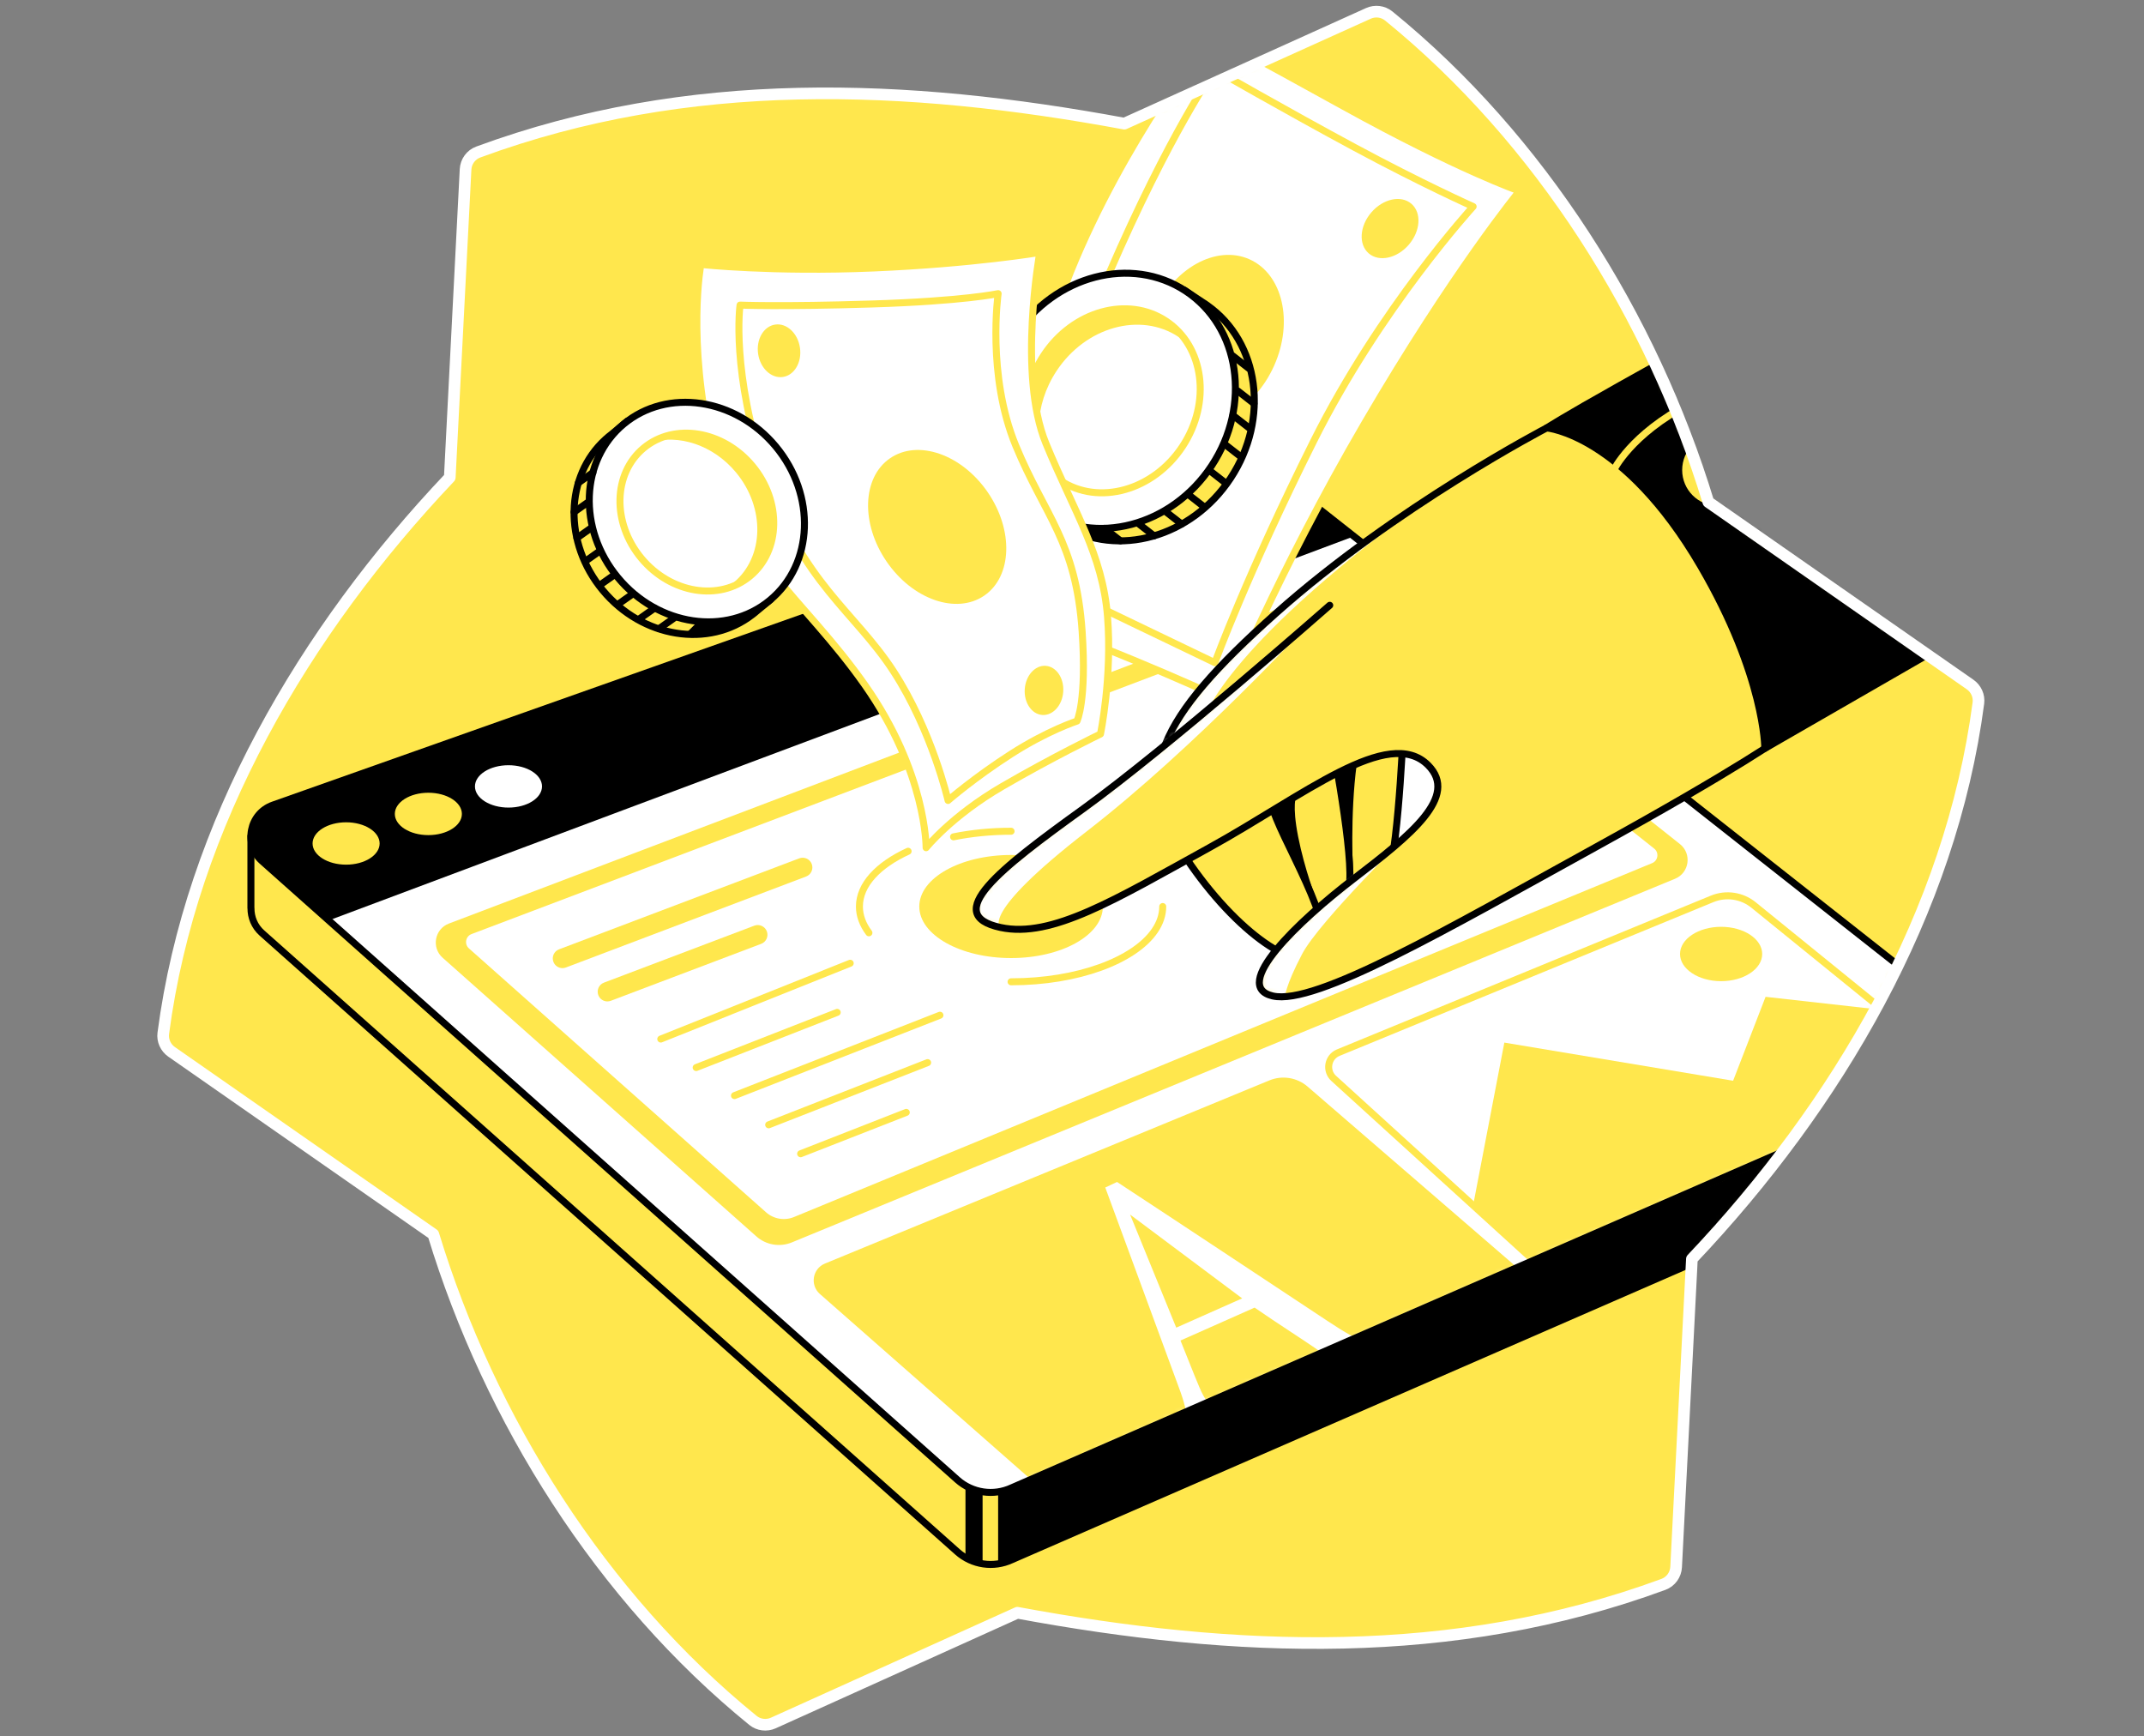 <svg width="368" height="298" viewBox="0 0 368 298" fill="none" xmlns="http://www.w3.org/2000/svg">
<rect x="0" y="0" width="368" height="298" fill="#808080" stroke="none"/>
<path d="M293.226 86.166C283.543 54.345 264.368 23.88 238.364 2.743C237.378 1.943 236.022 1.778 234.864 2.301L192.981 21.22C155.57 14.293 118.166 12.802 82.092 26.091C80.839 26.551 79.98 27.728 79.911 29.061C79.385 39.299 77.2 81.935 77.2 81.935C52.248 108.264 32.744 141.404 28.027 177.335C27.866 178.574 28.426 179.801 29.449 180.517L74.375 211.83C84.062 243.651 103.233 274.12 129.24 295.257C130.227 296.057 131.583 296.222 132.737 295.699L174.624 276.783C212.031 283.707 249.435 285.198 285.512 271.913C286.766 271.453 287.624 270.269 287.694 268.935L290.401 216.069C315.353 189.729 334.857 156.596 339.574 120.661C339.734 119.423 339.179 118.195 338.156 117.479L293.229 86.166H293.226Z" fill="#FFE74D"/>
<mask id="mask0_9841_567" style="mask-type:luminance" maskUnits="userSpaceOnUse" x="28" y="2" width="312" height="294">
<path d="M293.226 86.166C283.543 54.345 264.368 23.88 238.364 2.743C237.378 1.943 236.022 1.778 234.864 2.301L192.981 21.22C155.57 14.293 118.166 12.802 82.092 26.091C80.839 26.551 79.98 27.728 79.911 29.061C79.385 39.299 77.2 81.935 77.2 81.935C52.248 108.264 32.744 141.404 28.027 177.335C27.866 178.574 28.426 179.801 29.449 180.517L74.375 211.83C84.062 243.651 103.233 274.12 129.24 295.257C130.227 296.057 131.583 296.222 132.737 295.699L174.624 276.783C212.031 283.707 249.435 285.198 285.512 271.913C286.766 271.453 287.624 270.269 287.694 268.935L290.401 216.069C315.353 189.729 334.857 156.596 339.574 120.661C339.734 119.423 339.179 118.195 338.156 117.479L293.229 86.166H293.226Z" fill="white"/>
</mask>
<g mask="url(#mask0_9841_567)">
<path d="M339.574 191.212V178.742L331.963 182.907L218.977 93.839C216.668 92.034 213.595 91.53 210.829 92.509L51.653 148.828L43.066 143.483V155.847H43.077C43.063 157.397 43.658 158.968 44.974 160.137L164.328 266.323C166.882 268.595 170.539 269.133 173.638 267.697L336.304 196.813C338.609 195.747 339.742 193.448 339.574 191.212Z" fill="#FFE74D" stroke="black" stroke-width="1.2" stroke-linecap="round" stroke-linejoin="round"/>
<path d="M44.974 147.776L164.328 253.962C166.882 256.234 170.539 256.771 173.638 255.335L336.304 184.452C340.162 182.665 340.765 177.43 337.418 174.81L218.977 81.478C216.668 79.673 213.595 79.169 210.829 80.148L46.859 138.162C42.778 139.606 41.74 144.896 44.974 147.776Z" fill="white"/>
<mask id="mask1_9841_567" style="mask-type:luminance" maskUnits="userSpaceOnUse" x="43" y="79" width="297" height="178">
<path d="M44.974 147.776L164.328 253.962C166.882 256.234 170.539 256.771 173.638 255.335L336.304 184.452C340.162 182.665 340.765 177.43 337.418 174.81L218.977 81.478C216.668 79.673 213.595 79.169 210.829 80.148L46.859 138.162C42.778 139.606 41.74 144.896 44.974 147.776Z" fill="white"/>
</mask>
<g mask="url(#mask1_9841_567)">
<path d="M141.112 221.612L178.307 254.309L260.144 218.111L224.038 186.926C222.397 185.516 220.106 185.147 218.108 185.973L141.824 217.406C140.103 218.115 139.72 220.377 141.112 221.615V221.612Z" fill="#FFE74D" stroke="#FFE74D" stroke-width="1.2" stroke-linecap="round" stroke-linejoin="round"/>
<path d="M229.672 180.667L293.865 154.269C296.269 153.278 299.02 153.695 301.026 155.35L337.041 184.569L263.845 216.861L228.926 185.077C227.49 183.776 227.888 181.423 229.675 180.667H229.672Z" fill="white" stroke="#FFE74D" stroke-width="1.2" stroke-linecap="round" stroke-linejoin="round"/>
<path d="M252.851 206.858L258.207 178.932L297.475 185.476L303.047 171.076L323.186 173.331L336.303 184.453L263.845 216.862L252.851 206.858Z" fill="#FFE74D"/>
<path d="M295.414 168.39C299.309 168.39 302.466 166.301 302.466 163.724C302.466 161.148 299.309 159.059 295.414 159.059C291.519 159.059 288.362 161.148 288.362 163.724C288.362 166.301 291.519 168.39 295.414 168.39Z" fill="#FFE74D"/>
<path d="M226.186 237.486L224.863 235.952C228.313 233.814 228.313 233.054 225.696 231.337C223.091 229.539 219.551 227.318 215.342 224.413L202.623 230.062C203.803 232.948 204.76 235.48 205.871 238.093C207.643 242.233 208.845 242.306 214.147 240.709L215.47 242.244L201.867 248.283L200.544 246.749C203.876 244.662 204.49 243.859 202.301 238.009L189.71 203.802L191.731 202.849C203.511 210.58 216.08 218.929 227.955 226.77C233.947 230.705 234.853 230.91 239.413 229.492L240.735 231.027L226.19 237.486H226.186ZM193.971 208.443L201.892 227.851L213.208 222.827L193.971 208.443Z" fill="white"/>
</g>
<path d="M44.974 147.776L164.328 253.962C166.882 256.234 170.539 256.771 173.638 255.335L336.304 184.452C340.162 182.665 340.765 177.43 337.418 174.81L218.977 81.478C216.668 79.673 213.595 79.169 210.829 80.148L46.859 138.162C42.778 139.606 41.74 144.896 44.974 147.776Z" stroke="black" stroke-width="1.2" stroke-linecap="round" stroke-linejoin="round"/>
<path d="M165.716 254.963V267.324L168.654 268.493V256.019L165.716 254.963Z" fill="black"/>
<path d="M171.321 256.132V268.493L174.197 267.441L337.352 196.185C337.352 196.185 339.603 195.227 339.589 191.753C339.574 188.278 339.589 181.573 339.589 181.573C339.589 181.573 339.581 183.309 336.472 184.887C333.363 186.462 175.077 254.97 175.077 254.97L171.321 256.139V256.132Z" fill="black"/>
<path d="M56.114 158.084L232.453 92.02L218.473 81.117C218.473 81.117 217.209 79.918 214.622 79.659C212.035 79.4 210.11 80.404 210.11 80.404L46.859 138.163C46.859 138.163 43.633 139.018 43.187 142.372C42.741 145.727 43.987 146.633 43.987 146.633L56.114 158.084Z" fill="black"/>
<path d="M59.406 148.393C62.584 148.393 65.161 146.765 65.161 144.758C65.161 142.75 62.584 141.122 59.406 141.122C56.228 141.122 53.651 142.75 53.651 144.758C53.651 146.765 56.228 148.393 59.406 148.393Z" fill="#FFE74D"/>
<path d="M73.524 143.322C76.703 143.322 79.279 141.694 79.279 139.686C79.279 137.678 76.703 136.051 73.524 136.051C70.346 136.051 67.769 137.678 67.769 139.686C67.769 141.694 70.346 143.322 73.524 143.322Z" fill="#FFE74D"/>
<path d="M87.277 138.598C90.455 138.598 93.032 136.97 93.032 134.963C93.032 132.955 90.455 131.327 87.277 131.327C84.099 131.327 81.522 132.955 81.522 134.963C81.522 136.97 84.099 138.598 87.277 138.598Z" fill="white"/>
<path d="M228.737 101.555L77.262 159.062C75.234 159.833 74.748 162.478 76.371 163.918L130.22 211.742C131.714 213.069 133.837 213.43 135.686 212.667L287.278 150.26C289.313 149.423 289.7 146.701 287.975 145.331L233.852 102.345C232.409 101.197 230.465 100.898 228.744 101.552L228.737 101.555Z" fill="#FFE74D" stroke="#FFE74D" stroke-width="1.2" stroke-linecap="round" stroke-linejoin="round"/>
<path d="M228.24 103.88L80.73 159.742C79.279 160.29 78.932 162.183 80.09 163.213L131.079 208.498C132.566 209.821 134.678 210.175 136.515 209.419L283.803 148.686C285.257 148.087 285.531 146.143 284.3 145.164L233.319 104.673C231.883 103.533 229.953 103.233 228.243 103.88H228.24Z" fill="white" stroke="#FFE74D" stroke-width="1.2" stroke-linecap="round" stroke-linejoin="round"/>
<path d="M173.543 105.169C194.709 112.762 210.384 120.197 210.384 120.197C210.384 120.197 219.109 98.545 234.298 72.53C249.487 46.515 260.799 32.781 260.799 32.781C260.799 32.781 250.459 29.226 230.582 18.239C214.692 9.455 207.476 5.637 207.476 5.637C207.476 5.637 192.934 24.055 183.803 46.515C174.672 68.975 173.543 105.169 173.543 105.169Z" fill="white" stroke="#FFE74D" stroke-width="1.2" stroke-linecap="round" stroke-linejoin="round"/>
<path d="M208.524 11.939C208.524 11.939 220.753 18.969 232.453 25.268C244.152 31.571 252.852 35.448 252.852 35.448C252.852 35.448 236.881 52.898 225.489 75.679C214.096 98.461 208.524 113.73 208.524 113.73L177.745 98.947C177.745 98.947 179.827 71.317 190.299 47.078C200.771 22.842 208.528 11.935 208.528 11.935L208.524 11.939Z" stroke="#FFE74D" stroke-width="1.2" stroke-linecap="round" stroke-linejoin="round"/>
<path d="M218.708 62.725C222.056 55.188 220.15 47.026 214.452 44.495C208.753 41.964 201.42 46.022 198.072 53.559C194.724 61.096 196.629 69.258 202.328 71.789C208.026 74.32 215.36 70.262 218.708 62.725Z" fill="#FFE74D"/>
<path d="M241.812 41.994C243.834 39.642 244.03 36.496 242.252 34.968C240.473 33.44 237.393 34.108 235.372 36.46C233.35 38.813 233.154 41.959 234.932 43.487C236.711 45.015 239.791 44.346 241.812 41.994Z" fill="#FFE74D"/>
<path d="M203.032 50.202C194.19 46.924 183.43 50.698 177.434 59.778C171.573 68.653 172.165 79.724 178.256 86.611L177.913 87.119L181.333 89.381C181.515 89.512 181.694 89.644 181.884 89.768C182.063 89.885 182.242 89.991 182.425 90.104L182.553 90.188C191.83 95.757 204.501 92.238 211.21 82.081C217.958 71.861 216.149 58.729 207.245 52.427V52.419L207.037 52.277C206.946 52.215 206.858 52.145 206.763 52.087C206.679 52.032 206.591 51.981 206.507 51.93L203.299 49.803L203.032 50.198V50.202Z" fill="#FFE74D" stroke="black" stroke-width="1.2" stroke-linecap="round" stroke-linejoin="round"/>
<path d="M207.961 79.939C214.832 69.535 212.841 56.107 203.514 49.947C194.187 43.788 181.055 47.23 174.184 57.634C167.313 68.039 169.304 81.467 178.631 87.626C187.958 93.786 201.089 90.344 207.961 79.939Z" fill="white" stroke="black" stroke-width="1.2" stroke-linecap="round" stroke-linejoin="round"/>
<path d="M202.957 76.635C207.953 69.069 206.683 59.422 200.119 55.087C193.555 50.753 184.184 53.372 179.188 60.938C174.191 68.504 175.462 78.151 182.026 82.485C188.59 86.82 197.961 84.201 202.957 76.635Z" stroke="#FFE74D" stroke-width="1.2" stroke-linecap="round" stroke-linejoin="round"/>
<path d="M204.03 59.212C203.496 58.705 202.912 58.237 202.28 57.817C195.714 53.483 186.342 56.099 181.347 63.666C177.456 69.56 177.368 76.721 180.624 81.647C180.624 81.647 171.15 72.534 180.05 59.728C188.951 46.921 201.691 56.315 201.691 56.315L204.026 59.209L204.03 59.212Z" fill="#FFE74D"/>
<path d="M192.323 92.823L189.561 90.671" stroke="black" stroke-width="1.2" stroke-linecap="round" stroke-linejoin="round"/>
<path d="M198.089 91.964L195.33 89.809" stroke="black" stroke-width="1.2" stroke-linecap="round" stroke-linejoin="round"/>
<path d="M202.824 89.944L200.062 87.792" stroke="black" stroke-width="1.2" stroke-linecap="round" stroke-linejoin="round"/>
<path d="M206.683 86.992L203.92 84.836" stroke="black" stroke-width="1.2" stroke-linecap="round" stroke-linejoin="round"/>
<path d="M210.355 82.888L207.592 80.732" stroke="black" stroke-width="1.2" stroke-linecap="round" stroke-linejoin="round"/>
<path d="M213.051 78.446L210.289 76.294" stroke="black" stroke-width="1.2" stroke-linecap="round" stroke-linejoin="round"/>
<path d="M214.396 73.44L211.633 71.284" stroke="black" stroke-width="1.2" stroke-linecap="round" stroke-linejoin="round"/>
<path d="M215.24 69.26L212.478 67.105" stroke="black" stroke-width="1.2" stroke-linecap="round" stroke-linejoin="round"/>
<path d="M185.958 90.518L186.744 92.034L192.528 92.82L189.042 90.682L185.958 90.518Z" fill="black"/>
<path d="M214.337 63.21L211.575 61.058" stroke="black" stroke-width="1.2" stroke-linecap="round" stroke-linejoin="round"/>
<path d="M117.38 108.615L119.872 106.857" stroke="black" stroke-width="1.2" stroke-linecap="round" stroke-linejoin="round"/>
<path d="M120.3 45.386C120.3 45.386 132.66 46.72 149.87 45.992C167.079 45.265 178.468 43.325 178.468 43.325C178.468 43.325 174.672 64.291 179.516 76.085C184.365 87.879 189.25 95.07 190.101 105.856C190.916 116.192 188.888 125.974 188.888 125.974C188.888 125.974 180.77 129.89 172.044 134.962C163.319 140.03 158.957 145.485 158.957 145.485C158.957 145.485 159.077 132.638 148.412 117.49C137.746 102.341 126.358 95.677 122.116 76.892C117.874 58.108 120.296 45.386 120.296 45.386H120.3Z" fill="white" stroke="#FFE74D" stroke-width="1.2" stroke-linecap="round" stroke-linejoin="round"/>
<path d="M127.023 52.361C127.023 52.361 133.954 52.657 149.629 52.171C165.304 51.685 171.322 50.395 171.322 50.395C171.322 50.395 169.341 64.371 174.35 76.491C179.36 88.61 184.691 92.893 185.743 108.403C186.55 120.343 184.855 123.752 184.855 123.752C184.855 123.752 179.846 125.367 173.543 129.408C167.24 133.449 162.728 137.374 162.728 137.374C162.728 137.374 159.966 125.367 153.345 115.188C146.728 105.008 137.67 99.999 131.532 81.902C125.394 63.805 127.023 52.361 127.023 52.361Z" stroke="#FFE74D" stroke-width="1.2" stroke-linecap="round" stroke-linejoin="round"/>
<path d="M168.942 102.218C173.735 98.931 174.001 90.989 169.537 84.479C165.072 77.968 157.568 75.355 152.775 78.642C147.982 81.928 147.715 89.871 152.18 96.381C156.644 102.891 164.149 105.505 168.942 102.218Z" fill="#FFE74D"/>
<path d="M134.377 64.696C136.359 64.405 137.67 62.155 137.305 59.672C136.941 57.188 135.037 55.411 133.055 55.702C131.072 55.993 129.761 58.243 130.126 60.727C130.491 63.21 132.394 64.987 134.377 64.696Z" fill="#FFE74D"/>
<path d="M182.496 118.713C182.656 116.383 181.307 114.394 179.483 114.269C177.659 114.144 176.051 115.931 175.891 118.26C175.731 120.589 177.081 122.579 178.905 122.704C180.729 122.829 182.337 121.042 182.496 118.713Z" fill="#FFE74D"/>
<path d="M132.069 102.532C137.027 95.995 136.599 86.079 130.549 78.797C124.637 71.675 115.265 69.377 107.994 72.713L107.658 72.296L104.91 74.576C104.757 74.697 104.599 74.814 104.45 74.938C104.307 75.055 104.172 75.179 104.033 75.304L103.931 75.391C96.952 81.716 96.682 93.156 103.452 101.304C110.263 109.503 121.655 111.308 129.149 105.48H129.153L129.325 105.341C129.401 105.279 129.478 105.224 129.555 105.162C129.621 105.107 129.683 105.045 129.752 104.991L132.332 102.853L132.072 102.532H132.069Z" fill="#FFE74D" stroke="black" stroke-width="1.2" stroke-linecap="round" stroke-linejoin="round"/>
<path d="M132.162 102.996C139.644 96.782 140.09 84.978 133.158 76.63C126.226 68.284 114.54 66.555 107.058 72.769C99.575 78.983 99.129 90.787 106.062 99.134C112.994 107.481 124.68 109.21 132.162 102.996Z" fill="white" stroke="black" stroke-width="1.2" stroke-linecap="round" stroke-linejoin="round"/>
<path d="M128.738 98.873C134.003 94.5 134.185 86.034 129.144 79.964C124.103 73.894 115.748 72.519 110.482 76.892C105.217 81.265 105.035 89.731 110.076 95.801C115.117 101.871 123.472 103.246 128.738 98.873Z" stroke="#FFE74D" stroke-width="1.2" stroke-linecap="round" stroke-linejoin="round"/>
<path d="M124.316 101.088C124.875 100.774 125.412 100.405 125.916 99.984C131.181 95.611 131.364 87.145 126.325 81.076C122.397 76.348 116.456 74.466 111.535 75.939C111.535 75.939 121.513 70.345 129.931 80.988C138.353 91.632 127.312 99.875 127.312 99.875L124.312 101.091L124.316 101.088Z" fill="#FFE74D"/>
<path d="M99.276 82.863L101.765 81.106" stroke="black" stroke-width="1.2" stroke-linecap="round" stroke-linejoin="round"/>
<path d="M98.534 87.88L101.026 86.126" stroke="black" stroke-width="1.2" stroke-linecap="round" stroke-linejoin="round"/>
<path d="M99.024 92.334L101.512 90.576" stroke="black" stroke-width="1.2" stroke-linecap="round" stroke-linejoin="round"/>
<path d="M100.511 96.291L103.003 94.533" stroke="black" stroke-width="1.2" stroke-linecap="round" stroke-linejoin="round"/>
<path d="M103.003 100.386L105.491 98.629" stroke="black" stroke-width="1.2" stroke-linecap="round" stroke-linejoin="round"/>
<path d="M106.021 103.752L108.513 101.994" stroke="black" stroke-width="1.2" stroke-linecap="round" stroke-linejoin="round"/>
<path d="M109.854 106.133L112.342 104.376" stroke="black" stroke-width="1.2" stroke-linecap="round" stroke-linejoin="round"/>
<path d="M113.12 107.891L115.612 106.134" stroke="black" stroke-width="1.2" stroke-linecap="round" stroke-linejoin="round"/>
<path d="M119.796 106.635C123.025 106.81 127.509 105.798 127.509 105.798C127.509 105.798 128.451 106.635 125.642 107.548C122.832 108.461 117.6 108.834 117.6 108.834L119.792 106.635H119.796Z" fill="black"/>
<path d="M173.543 164.422C182.244 164.422 189.298 160.462 189.298 155.576C189.298 150.691 182.244 146.73 173.543 146.73C164.841 146.73 157.788 150.691 157.788 155.576C157.788 160.462 164.841 164.422 173.543 164.422Z" fill="#FFE74D"/>
<path d="M139.329 148.28C139.004 147.417 138.039 146.986 137.181 147.311L95.955 162.924C95.093 163.249 94.662 164.214 94.987 165.072C95.239 165.737 95.871 166.15 96.547 166.15C96.744 166.15 96.942 166.114 97.135 166.041L138.361 150.428C139.223 150.103 139.654 149.138 139.329 148.28Z" fill="#FFE74D"/>
<path d="M129.471 158.865L103.664 168.639C102.802 168.964 102.371 169.928 102.696 170.787C102.948 171.452 103.58 171.865 104.256 171.865C104.454 171.865 104.651 171.828 104.845 171.755L130.651 161.981C131.514 161.656 131.945 160.692 131.62 159.833C131.294 158.974 130.33 158.54 129.471 158.865Z" fill="#FFE74D"/>
<path d="M113.416 178.322L145.931 165.311" stroke="#FFE74D" stroke-width="1.2" stroke-linecap="round" stroke-linejoin="round"/>
<path d="M119.492 183.214L143.698 173.743" stroke="#FFE74D" stroke-width="1.2" stroke-linecap="round" stroke-linejoin="round"/>
<path d="M126.069 188.026L161.332 174.233" stroke="#FFE74D" stroke-width="1.2" stroke-linecap="round" stroke-linejoin="round"/>
<path d="M131.937 193.039L159.22 182.366" stroke="#FFE74D" stroke-width="1.2" stroke-linecap="round" stroke-linejoin="round"/>
<path d="M137.421 198.005L155.555 190.909" stroke="#FFE74D" stroke-width="1.2" stroke-linecap="round" stroke-linejoin="round"/>
<path d="M155.869 146.092C150.732 148.452 147.513 151.828 147.513 155.577C147.513 157.163 148.09 158.683 149.143 160.089" stroke="#FFE74D" stroke-width="1.2" stroke-linecap="round" stroke-linejoin="round"/>
<path d="M173.543 142.657C170.046 142.657 166.714 143.001 163.667 143.618" stroke="#FFE74D" stroke-width="1.2" stroke-linecap="round" stroke-linejoin="round"/>
<path d="M173.543 168.496C184.998 168.496 194.724 164.824 198.202 159.723C199.09 158.423 199.572 157.027 199.572 155.58" stroke="#FFE74D" stroke-width="1.2" stroke-linecap="round" stroke-linejoin="round"/>
<path d="M240.947 123.248C240.947 123.248 240.191 144.107 238.287 150.385C236.384 156.658 230.56 161.017 228.316 152.025C226.073 143.033 225.897 131.538 225.897 131.538" fill="#FFE74D"/>
<path d="M240.947 123.248C240.947 123.248 240.191 144.107 238.287 150.385C236.384 156.658 230.56 161.017 228.316 152.025C226.073 143.033 225.897 131.538 225.897 131.538" stroke="black" stroke-width="1.2" stroke-linecap="round" stroke-linejoin="round"/>
<path d="M228.054 124.154C228.054 124.154 232.091 144.634 231.671 151.178C231.251 157.722 226.581 163.297 222.339 155.054C218.097 146.815 215.298 135.664 215.298 135.664" fill="#FFE74D"/>
<path d="M228.054 124.154C228.054 124.154 232.091 144.634 231.671 151.178C231.251 157.722 226.581 163.297 222.339 155.054C218.097 146.815 215.298 135.664 215.298 135.664" stroke="black" stroke-width="1.2" stroke-linecap="round" stroke-linejoin="round"/>
<path d="M307.655 112.926C307.655 112.926 295.053 91.114 286.488 81.983C277.924 72.856 265.483 73.44 265.483 73.44C265.483 73.44 239.57 86.923 218.999 105.257C198.429 123.592 194.464 133.048 202.828 146.095C211.191 159.143 222.503 167.503 226.38 163.725C230.257 159.947 219.27 143.143 218.302 138.134C217.333 133.125 233.49 127.633 233.49 127.633" fill="#FFE74D"/>
<mask id="mask2_9841_567" style="mask-type:luminance" maskUnits="userSpaceOnUse" x="198" y="73" width="110" height="92">
<path d="M307.655 112.926C307.655 112.926 295.053 91.114 286.488 81.983C277.924 72.856 265.483 73.44 265.483 73.44C265.483 73.44 239.57 86.923 218.999 105.257C198.429 123.592 194.464 133.048 202.828 146.095C211.191 159.143 222.503 167.503 226.38 163.725C230.257 159.947 219.27 143.143 218.302 138.134C217.333 133.125 233.49 127.633 233.49 127.633" fill="white"/>
</mask>
<g mask="url(#mask2_9841_567)">
<path d="M247.466 84.044C210.541 110.179 206.679 123.249 206.679 123.249L199.568 128.192C199.568 128.192 202.089 122.66 214.395 109.47C226.701 96.28 247.466 84.04 247.466 84.04V84.044Z" fill="white"/>
</g>
<path d="M307.655 112.926C307.655 112.926 295.053 91.114 286.488 81.983C277.924 72.856 265.483 73.44 265.483 73.44C265.483 73.44 239.57 86.923 218.999 105.257C198.429 123.592 194.464 133.048 202.828 146.095C211.191 159.143 222.503 167.503 226.38 163.725C230.257 159.947 219.27 143.143 218.302 138.134C217.333 133.125 233.49 127.633 233.49 127.633" stroke="black" stroke-width="1.2" stroke-linecap="round" stroke-linejoin="round"/>
<path d="M228.239 103.88C228.239 103.88 200.317 128.437 185.962 138.777C171.606 149.117 161.481 156.984 171.745 159.176C180.532 161.054 191.355 154.412 207.555 145.482C223.753 136.552 238.331 124.505 245.124 131.323C250.454 136.676 242.149 143.3 232.456 150.732C222.762 158.164 211.132 169.261 218.466 170.93C225.799 172.6 248.357 159.457 273.725 145.482C299.093 131.506 306.043 126.336 306.043 126.336" fill="#FFE74D"/>
<mask id="mask3_9841_567" style="mask-type:luminance" maskUnits="userSpaceOnUse" x="167" y="103" width="140" height="69">
<path d="M228.239 103.88C228.239 103.88 200.317 128.437 185.962 138.777C171.606 149.117 161.481 156.984 171.745 159.176C180.532 161.054 191.355 154.412 207.555 145.482C223.753 136.552 238.331 124.505 245.124 131.323C250.454 136.676 242.149 143.3 232.456 150.732C222.762 158.164 211.132 169.261 218.466 170.93C225.799 172.6 248.357 159.457 273.725 145.482C299.093 131.506 306.043 126.336 306.043 126.336" fill="white"/>
</mask>
<g mask="url(#mask3_9841_567)">
<path d="M224.827 106.857C224.827 106.857 205.25 128.177 186.553 142.657C167.861 157.137 171.741 159.179 171.741 159.179C171.741 159.179 163.341 159 169.896 151.718C176.447 144.436 224.827 106.861 224.827 106.861V106.857Z" fill="white"/>
<path d="M242.212 142.657C242.212 142.657 226.438 158.127 223.501 163.725C220.563 169.319 220.563 171.08 220.563 171.08C220.563 171.08 212.039 172.739 219.047 163.031C226.058 153.323 242.212 142.657 242.212 142.657Z" fill="white"/>
</g>
<path d="M228.239 103.88C228.239 103.88 200.317 128.437 185.962 138.777C171.606 149.117 161.481 156.984 171.745 159.176C180.532 161.054 191.355 154.412 207.555 145.482C223.753 136.552 238.331 124.505 245.124 131.323C250.454 136.676 242.149 143.3 232.456 150.732C222.762 158.164 211.132 169.261 218.466 170.93C225.799 172.6 248.357 159.457 273.725 145.482C299.093 131.506 306.043 126.336 306.043 126.336" stroke="black" stroke-width="1.2" stroke-linecap="round" stroke-linejoin="round"/>
<path d="M265.479 73.44C265.479 73.44 278.687 74.525 291.896 97.135C302.981 116.109 302.912 128.447 302.912 128.447L333.505 110.829L295.049 56.698C295.049 56.698 289.367 59.789 278.165 66.07C268.11 71.708 265.483 73.44 265.483 73.44H265.479Z" fill="black" stroke="black" stroke-width="1.2" stroke-linecap="round" stroke-linejoin="round"/>
<path d="M276.952 80.733C276.952 80.733 279.86 74.543 290.039 69.26C300.219 63.973 302.462 66.231 302.462 66.231" stroke="#FFE74D" stroke-width="1.2" stroke-linecap="round" stroke-linejoin="round"/>
<path d="M294.877 86.817C298.271 86.817 301.023 84.065 301.023 80.671C301.023 77.277 298.271 74.525 294.877 74.525C291.483 74.525 288.731 77.277 288.731 80.671C288.731 84.065 291.483 86.817 294.877 86.817Z" fill="#FFE74D"/>
<path d="M222.496 136.621C222.496 136.621 221.721 138.039 222.821 143.618C223.925 149.201 225.894 154.291 225.894 154.291L218.532 139.014L222.496 136.621Z" fill="black"/>
<path d="M232.873 131.129C231.7 139.788 232.233 149.887 232.233 149.887L229.592 132.638L232.873 131.129Z" fill="black"/>
</g>
<path d="M293.226 86.166C283.543 54.345 264.368 23.88 238.364 2.743C237.378 1.943 236.022 1.778 234.864 2.301L192.981 21.22C155.57 14.293 118.166 12.802 82.092 26.091C80.839 26.551 79.98 27.728 79.911 29.061C79.385 39.299 77.2 81.935 77.2 81.935C52.248 108.264 32.744 141.404 28.027 177.335C27.866 178.574 28.426 179.801 29.449 180.517L74.375 211.83C84.062 243.651 103.233 274.12 129.24 295.257C130.227 296.057 131.583 296.222 132.737 295.699L174.624 276.783C212.031 283.707 249.435 285.198 285.512 271.913C286.766 271.453 287.624 270.269 287.694 268.935L290.401 216.069C315.353 189.729 334.857 156.596 339.574 120.661C339.734 119.423 339.179 118.195 338.156 117.479L293.229 86.166H293.226Z" stroke="white" stroke-width="2" stroke-linecap="round" stroke-linejoin="round"/>
</svg>

